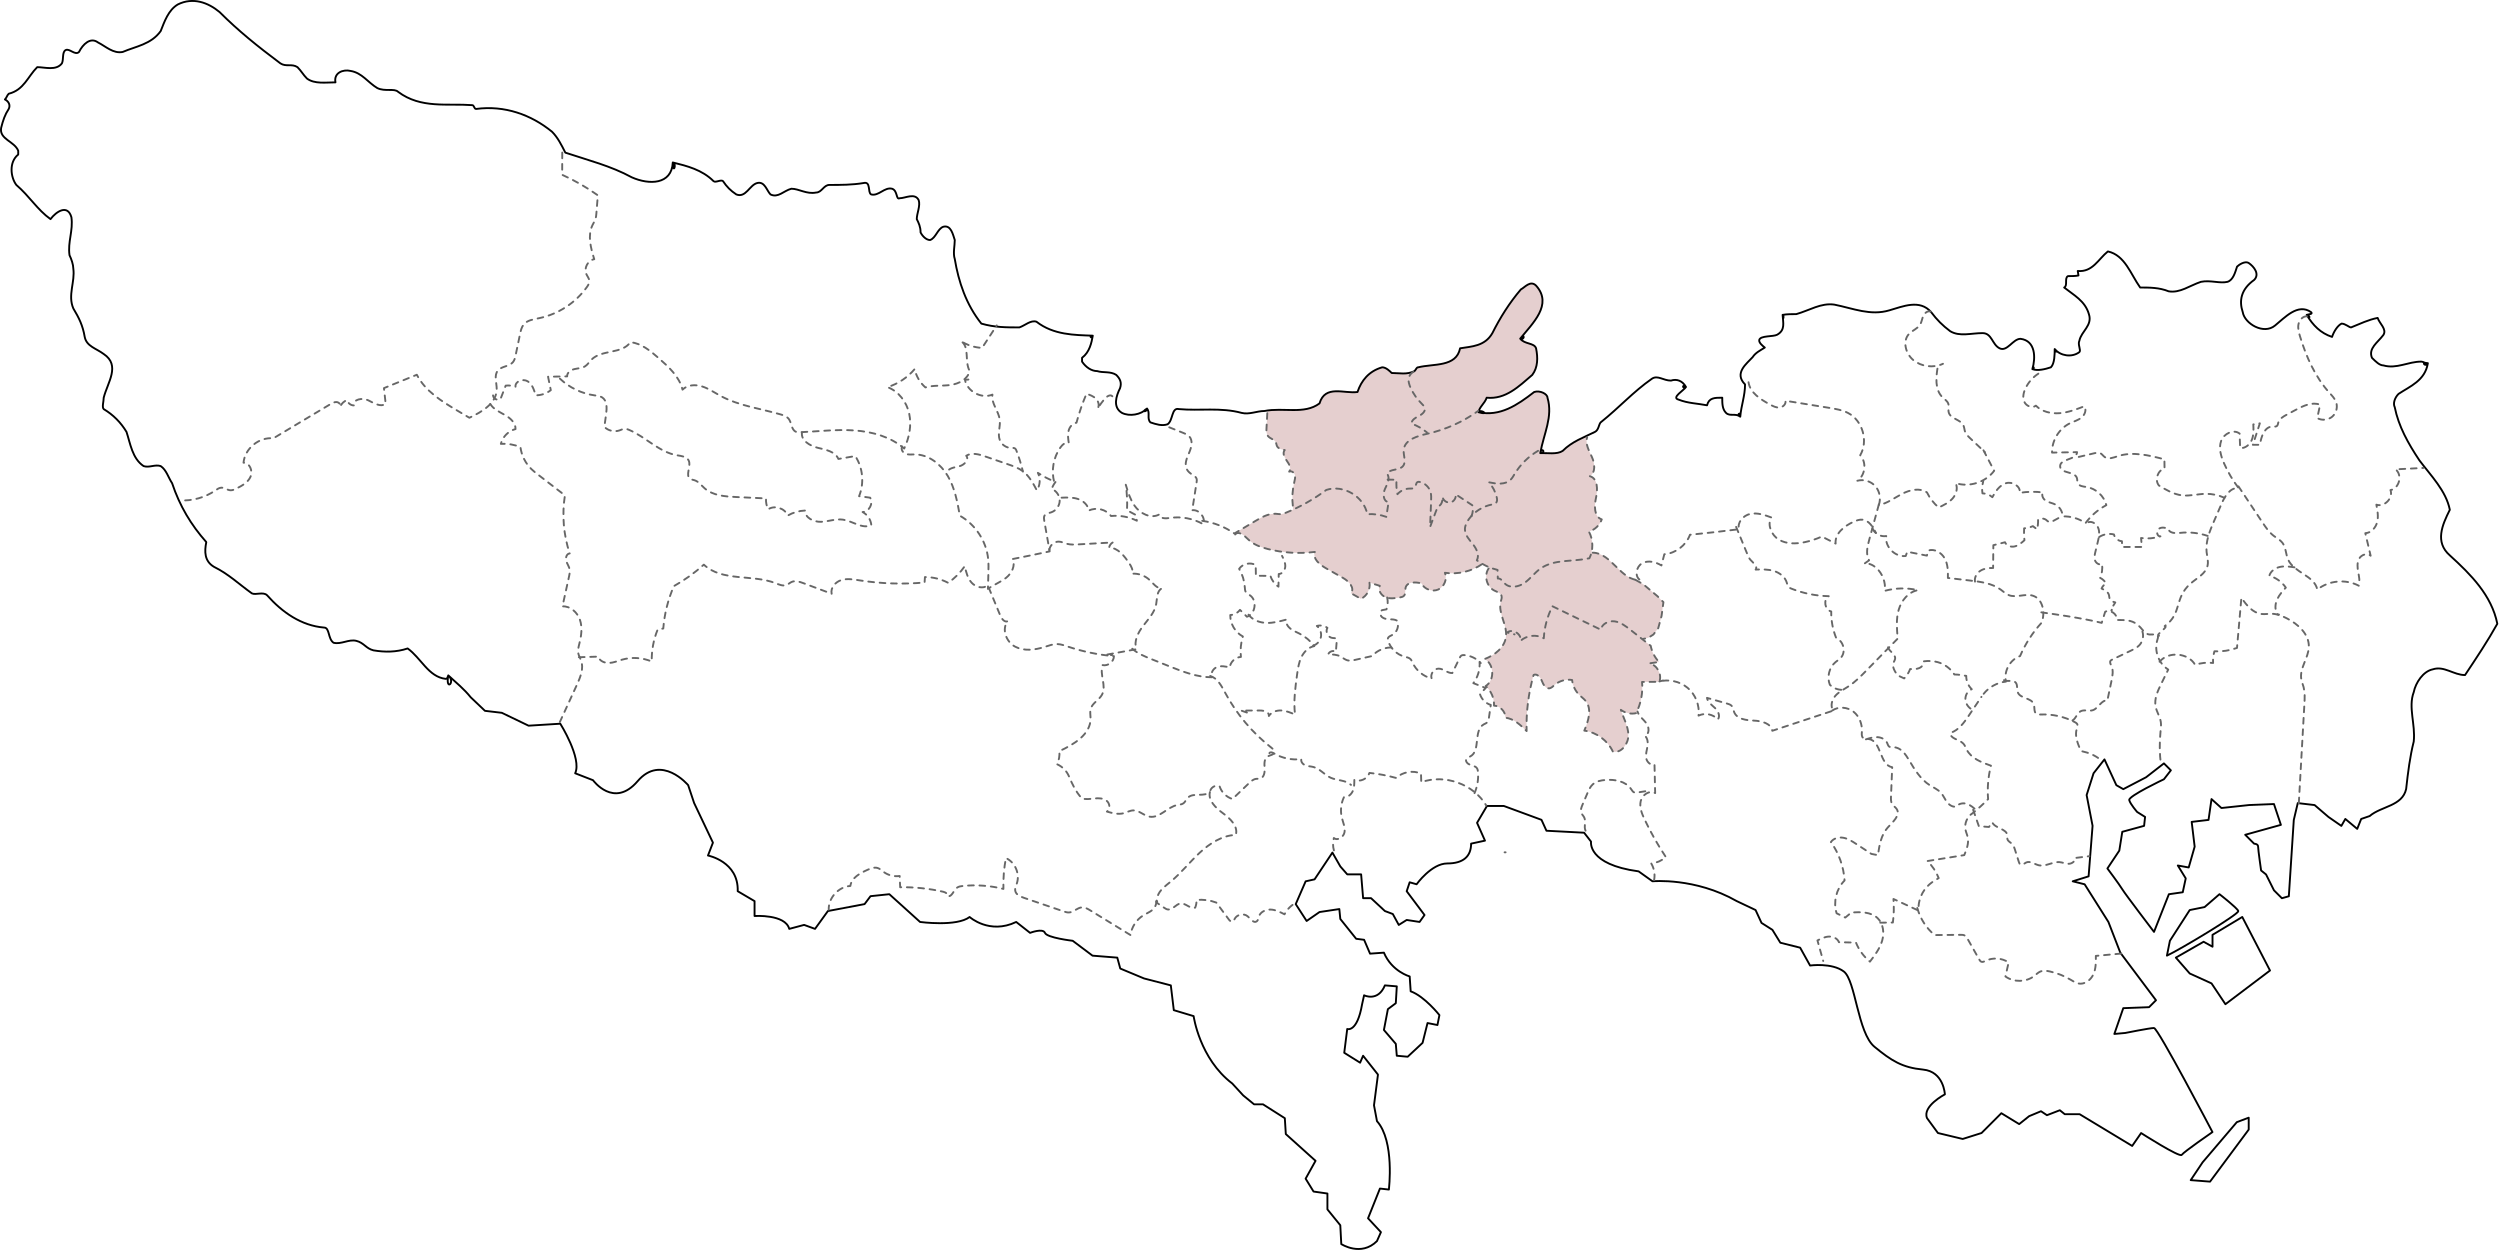 <svg width="1316" height="658" viewBox="0 0 1316 658" fill="none" xmlns="http://www.w3.org/2000/svg">
<g clip-path="url(#clip0_126_160)">
<path d="M800.24 178.27C806.59 170.36 817.59 160.36 808.59 150.36C805.59 147.36 802.59 151.36 800.59 152.36C794.59 159.36 789.59 167.36 785.59 175.36C781.59 182.36 774.59 182.36 768.59 183.36C766.59 193.36 754.59 191.36 746.59 193.36C745.59 193.36 745.59 194.36 744.59 195.36C740.59 197.36 736.59 196.36 732.59 196.36C731.59 195.36 729.59 193.36 727.59 193.36C720.59 195.36 716.59 200.36 714.59 206.36C707.59 207.36 697.59 202.36 694.59 212.36C687.01 218.04 676.74 214.76 667.18 216.09L667.1 217.52C667.1 217.58 667.1 217.65 667.09 217.71C666.96 220.26 666.82 222.8 666.69 225.35C666.61 226.8 666.58 228.39 667.47 229.53C668.61 230.99 670.98 231.3 671.68 233.01C671.89 233.52 671.92 234.1 672.12 234.62C672.73 236.16 674.64 236.63 676.28 236.89C674.93 238.49 676.16 240.9 677.4 242.58C678.64 244.27 679.91 246.63 678.62 248.27C679.79 247.67 681.25 248.72 681.61 249.98C681.97 251.24 681.59 252.58 681.29 253.86C680.29 258.02 680.05 262.36 680.58 266.61L680.63 268.27C679.4 268.84 678.15 269.39 676.9 269.9C676.12 270.22 675.33 270.53 674.5 270.62C673.53 270.72 672.55 270.51 671.57 270.45C667.74 270.22 664.18 272.25 660.89 274.21C659.87 274.82 658.85 275.42 657.83 276.03C655.14 277.63 652.45 279.23 649.76 280.83L650.19 281.36C651.87 279.2 654.99 281.87 656.91 283.82C659.68 286.62 663.55 288.02 667.36 289C675.42 291.05 683.86 291.58 692.11 290.53C690.86 294.1 694.68 297.26 697.97 299.12C701 300.84 704.03 302.56 707.06 304.28C710.05 305.98 713.42 309.74 711.03 312.2C712.81 313.2 714.59 314.21 716.37 315.21C719.52 313.8 721.47 310.12 720.88 306.72C722.69 307.27 724.5 307.82 726.31 308.37C725.23 310.64 727.02 313.44 729.35 314.38C731.69 315.32 734.32 314.92 736.8 314.51C737.62 314.38 738.5 314.21 739.06 313.6C740.08 312.5 739.5 310.71 739.91 309.26C740.79 306.19 745.15 306.3 748.25 307.09C749.77 310.22 753.96 311.74 757.13 310.3C760.3 308.86 761.93 304.72 760.59 301.51C767.43 302.52 774.63 300.82 780.3 296.86C781.48 297.54 782.71 298.14 783.98 298.65L783.59 299.25C781.02 302.98 782.53 308.83 786.57 310.86C788.02 311.59 789.91 312.09 790.38 313.64C790.68 314.64 790.24 315.69 789.99 316.7C788.54 322.39 792.83 328.08 792.8 333.9C792.8 334.28 792.78 334.66 792.74 335.04C792.12 340.74 786.89 344.9 781.52 346.91C786.58 349.61 786.88 358.09 782.03 361.15C784.94 363.69 786.6 367.59 786.43 371.45C789.66 371.58 792.49 374.57 792.45 377.8C796.9 378.34 800.42 381.67 803.59 384.83C803.3 374.88 804.54 364.88 807.26 355.3C809.03 354.4 810.82 356.49 811.57 358.32C812.31 360.16 813.4 362.46 815.38 362.35C816.58 362.28 817.49 361.29 818.41 360.5C820.88 358.37 824.31 357.41 827.53 357.95C827.86 360.95 829.27 363.83 831.43 365.93C832.5 366.97 833.74 367.82 834.67 368.98C838.11 373.26 836.1 379.54 833.96 384.6C840.39 385.46 846.26 389.78 849 395.66C853.51 396.65 857.27 391.46 857.16 386.84C857.05 382.23 854.59 378.05 853.2 373.65C855.44 375.38 858.47 376.04 861.23 375.4C863.79 370.37 864.89 364.6 864.35 358.98C867.38 358.95 870.42 358.92 873.45 358.9C874.96 355.01 872.32 350.08 868.25 349.18L873.31 348.47C871.06 346.14 869.52 343.13 868.92 339.95C867.42 338.77 865.92 337.59 864.43 336.41L864.87 336.34L867.61 335.75L870.35 333.99L872.89 330.66L874.65 324.2L875.63 316.96L872.5 313.83L865.07 307.57L860.77 305.11C852.5 303.49 847.43 290.98 838.44 290.9H837.73C838.66 287.21 838.22 283.17 836.41 279.82C839.5 278.9 842.1 276.44 843.17 273.39C839.04 272.03 839.21 266.19 840.16 261.95C841.11 257.71 841.11 251.81 836.92 250.65C840.06 248.69 839.52 243.95 838 240.57C836.48 237.2 834.33 233.56 835.5 230.06L835.86 229.11C831.14 231.29 826.56 233.37 822.6 237.33C819.6 239.33 814.6 238.33 810.82 238.5C810.86 238.29 810.9 238.09 810.94 237.88C811.02 237.44 811.1 237 811.2 236.56C812.31 231.39 814.07 226.5 814.97 221.59C815.71 217.57 815.87 213.53 814.61 209.32C814.61 207.32 810.61 205.32 807.61 206.32C799.43 212.68 791.25 218.19 781.37 217.39C780.38 217.31 779.38 217.19 778.35 216.97C778.38 216.64 778.46 216.33 778.56 216.02C779.32 213.81 781.73 211.95 782.61 209.32C792.61 210.32 799.61 203.32 806.61 197.32C809.61 193.32 809.61 188.32 808.61 183.32C807.61 180.32 802.61 181.32 800.26 178.23" fill="#E5CFCF"/>
<path d="M1278.02 191.18C1276.59 200.35 1268.59 203.35 1262.59 207.35C1260.59 209.35 1259.59 212.35 1260.59 214.35C1262.59 224.35 1267.59 233.35 1273.59 242.35C1279.59 250.35 1287.59 258.35 1289.59 268.35C1285.59 276.35 1281.59 285.35 1289.59 292.35C1300.59 302.35 1311.59 313.35 1314.59 328.35C1309.59 337.35 1303.59 346.35 1297.59 355.35C1291.59 355.35 1286.59 350.35 1280.59 352.35C1275.59 353.35 1271.59 359.35 1270.59 364.35C1267.59 372.35 1271.59 381.35 1270.59 390.35C1268.59 398.35 1267.59 406.35 1266.59 415.35C1264.59 424.35 1253.59 424.35 1247.5 429.48V429.53L1242.93 431.1L1240.84 436.32L1234.58 431.1L1232.49 434.75L1225.71 430.05L1218.41 423.79L1209.54 422.75L1207.45 431.62L1204.84 471.79L1201.19 472.83L1197.02 468.66L1192.85 460.31L1190.24 458.22C1190.24 458.22 1188.67 447.27 1188.67 445.7C1188.67 444.13 1186.58 444.13 1186.58 444.13L1181.88 439.43L1200.66 434.21L1197.01 423.25L1183.97 423.77L1169.36 425.34L1164.14 420.64L1162.57 431.6L1153.7 432.64L1155.27 445.68L1152.14 456.64L1146.4 455.6L1150.57 462.38L1149 469.68L1141.7 470.72L1133.87 490.55C1133.87 490.55 1118.74 470.73 1117.17 468.12C1115.6 465.51 1109.34 457.16 1109.34 457.16L1115.6 447.77L1117.17 437.86L1128.65 434.73L1129.17 430.03L1125 427.42C1125 427.42 1121.35 423.25 1120.83 421.16C1120.31 419.07 1139.09 410.2 1139.09 410.2L1142.74 405.5L1139.09 401.85L1129.7 409.15L1117.7 415.41L1114.05 413.32L1107.79 399.75L1102.05 407.05L1098.4 418.53L1101.53 434.7L1099.44 461.31L1091.09 463.92L1097.35 465.49L1109.87 485.32L1116.13 501.49L1134.91 526.53L1131.26 530.18L1117.69 530.7L1112.99 544.27L1118.73 543.75C1118.73 543.75 1131.78 541.14 1133.86 541.14C1135.94 541.14 1164.64 595.92 1164.64 595.92C1164.64 595.92 1149.51 606.35 1148.47 607.92C1147.43 609.48 1127.08 596.44 1127.08 596.44L1122.38 603.22L1094.73 586.52H1086.9L1084.29 584.43L1077.51 587.04L1074.38 584.95L1068.12 587.56L1062.9 591.73L1053.51 585.99L1043.08 596.42L1033.17 599.55L1020.13 596.42L1014.39 588.59C1011.78 582.33 1023.78 576.07 1023.78 576.07C1023.78 576.07 1023.26 564.07 1012.3 563.03C1001.34 561.99 995.6 558.33 986.73 551.03C977.86 543.73 976.82 516.08 970.56 511.38C964.3 506.68 952.82 508.25 952.82 508.25L947.6 498.86L937.17 496.25L933 489.47L927.26 485.82L924.13 479.04L914.22 474.34C892.3 461.82 869.87 463.91 869.87 463.91L862.57 458.69C835.44 455.04 837.53 443.04 837.53 443.04L833.88 438.34L814.05 437.3L811.44 431.56L791.61 424.26H782.74L777.52 433.13L781.69 442.52L774.39 444.09C774.39 450.87 770.21 454.52 761.87 454.52C753.53 454.52 745.7 465.48 745.7 465.48L742.05 464.44L740.48 469.14L749.87 481.66L747.26 485.31L740.48 484.27L736.31 486.88L733.18 481.14L729.01 479.57L721.71 472.79H717.54L716.5 460.27H709.2L705.55 456.1L701.38 448.8L691.99 462.89L687.29 463.93L682.07 475.93L687.81 484.8L694.59 480.1L705.02 478.53L705.54 483.75L713.89 494.18L718.06 494.7L721.19 502L728.49 501.48C732.67 511.39 742.06 514 742.06 514L742.58 521.83C749.88 524.44 757.71 534.35 757.71 534.35L756.67 539.57L751.45 538.53L748.84 548.96L741.01 556.26L735.27 555.74L734.75 549.48L728.49 542.18L730.58 531.22L734.75 528.09L735.27 519.22L729.01 518.7C725.35 527.57 718.05 523.92 718.05 523.92L717.01 528.62C714.4 543.75 709.18 541.66 709.18 541.66L707.61 554.18L715.96 559.4L717.53 555.75L725.36 565.66L723.27 581.83L724.84 590.18C734.23 600.61 731.1 626.18 731.1 626.18L726.4 625.66L720.14 641.31L726.92 648.61L724.83 653.31C716.48 661.66 706.05 654.88 706.05 654.88L705.53 644.97L698.75 636.62V628.27L691.45 627.23L687.28 620.45L692.5 611.06L676.85 596.97L676.33 588.62L664.85 581.32H660.15L654.41 576.62L648.67 570.36C631.45 557.31 628.32 534.88 628.32 534.88L617.89 531.75L616.32 518.71L602.23 515.06L589.71 509.84L588.14 504.1L575.1 503.06L564.67 495.23C564.67 495.23 551.1 493.67 550.06 491.06C549.01 488.45 542.23 491.06 542.23 491.06L534.93 485.32C520.84 492.1 510.41 482.71 510.41 482.71C503.62 487.93 484.32 485.32 484.32 485.32L468.15 470.71L458.24 471.75L455.11 475.92L435.81 479.57L429.03 488.96L423.29 486.87L415.46 488.96C413.37 481.14 397.2 482.18 397.2 482.18V474.35L388.33 469.13C388.85 453.48 372.68 450.35 372.68 450.35L375.29 443.57L365.38 422.7L362.25 413.31C362.25 413.31 348.16 396.61 335.64 411.22C323.12 425.83 312.16 410.7 312.16 410.7L302.77 407.05C306.42 399.22 294.94 380.96 294.94 380.96L278.24 382L264.15 375.22L255.28 374.18L247.79 367.06C244.35 362.75 240.04 359.25 235.98 355.52M1278.02 191.18C1273.87 190.29 1277 193.56 1278.02 191.18ZM1278.02 191.18C1276.59 191.35 1275.59 190.35 1274.59 190.35C1267.59 190.35 1261.59 194.35 1254.59 192.35C1252.59 192.35 1250.59 190.35 1248.59 188.35C1246.59 183.35 1251.59 180.35 1254.59 176.35C1256.59 173.35 1252.59 170.35 1251.59 167.35C1246.59 168.35 1242.59 170.35 1237.59 172.35C1236.59 172.35 1234.59 170.35 1232.59 170.35C1230.59 171.35 1228.59 174.35 1227.59 177.35C1221.59 175.35 1217.59 171.35 1214.24 165.74M1214.24 165.74C1215.55 165.61 1216.81 168.77 1214.24 165.74ZM1214.24 165.74C1215.59 165.35 1217.59 165.35 1216.59 164.35C1209.59 159.35 1202.59 167.35 1197.59 171.35C1191.59 176.35 1181.59 170.35 1180.59 164.35C1178.59 158.35 1179.59 152.35 1186.59 147.35C1189.59 144.35 1186.59 140.35 1183.59 138.35C1181.59 137.35 1178.59 139.35 1177.59 140.35C1176.59 143.35 1175.59 147.35 1172.59 148.35C1168.59 149.35 1163.59 147.35 1158.59 148.35C1152.59 150.35 1147.59 154.35 1141.59 153.35C1136.59 151.35 1131.59 151.35 1126.59 151.35C1121.59 144.35 1118.59 134.35 1109.59 132.35C1104.59 136.35 1101.59 143.35 1093.72 142.65C1093.85 143.43 1093.98 144.22 1094.11 145C1092.59 145.35 1090.59 145.35 1088.59 145.35C1086.59 146.35 1088.59 150.35 1086.59 151.35C1091.59 155.35 1097.59 158.35 1099.59 165.35C1101.59 171.35 1095.59 174.35 1094.59 179.35C1093.59 181.35 1095.59 184.35 1094.59 185.35C1090.59 188.35 1084.59 187.35 1081.59 183.74M1081.59 183.74C1081.29 185.37 1084.01 185.81 1081.59 183.74ZM1081.59 183.74C1081.59 186.35 1081.59 191.35 1079.59 193.35C1076.59 194.35 1072.59 195.35 1069.85 194.31M1069.85 194.31C1070.15 191.81 1071.34 194.31 1069.85 194.31ZM1069.85 194.31C1071.59 188.35 1071.59 179.35 1063.59 178.35C1059.59 178.35 1056.59 185.35 1052.59 183.35C1048.59 181.35 1048.59 175.35 1043.59 175.35C1037.59 175.35 1031.59 177.35 1026.59 174.35C1022.59 171.35 1019.59 168.35 1016.59 164.35C1010.59 157.35 1001.59 161.35 994.59 163.35C984.59 166.35 975.59 162.35 965.59 160.35C958.59 159.35 952.59 163.35 945.59 165.35C943.59 165.35 940.59 165.35 938.37 165.74M938.37 165.74C938.62 169.98 939.27 165.7 938.37 165.74ZM938.37 165.74C938.62 169.98 939.85 173.71 935.53 176.18C933.48 177.35 926.63 176.55 926.07 178.96C925.74 180.4 928.02 182.19 928.98 182.96C926.58 184.5 924.14 185.62 922.59 188C919.59 191.35 912.59 196.35 918.59 202.35C918.59 208.35 916.59 213.35 916.07 219.35M916.07 219.35C913.7 218.49 916.46 216.13 916.07 219.35ZM916.07 219.35C913.59 217.35 910.59 219.35 908.59 217.35C906.59 215.35 906.59 212.35 906.59 209.35C902.59 209.35 899.59 209.35 898.59 213.35C893.59 212.35 888.59 212.35 883.59 210.35C879.59 209.35 886.59 205.35 887.5 203.7M887.5 203.7C885.04 201.9 885.82 205.12 887.5 203.7ZM887.5 203.7C885.59 200.35 882.59 199.35 879.59 200.35C875.59 200.35 872.59 197.35 869.59 199.35C859.59 206.35 852.59 214.35 842.59 222.35C841.59 223.35 841.59 226.35 839.59 227.35C833.59 230.35 827.59 232.35 822.59 237.35C819.59 239.35 814.59 238.35 810.81 238.52M810.81 238.52C811.16 235.22 814.34 238.06 810.81 238.52ZM810.81 238.52C812.59 228.35 817.59 219.35 814.59 209.35C814.59 207.35 810.59 205.35 807.59 206.35C798.59 213.35 789.59 219.35 778.33 217M778.33 217C779.27 215.02 784.71 218.86 778.33 217ZM778.33 217C778.59 214.35 781.59 212.35 782.59 209.35C792.59 210.35 799.59 203.35 806.59 197.35C809.59 193.35 809.59 188.35 808.59 183.35C807.59 180.35 802.59 181.35 800.24 178.26M800.24 178.26C802.5 179.39 802.92 174.94 800.24 178.26ZM800.24 178.26C806.59 170.35 817.59 160.35 808.59 150.35C805.59 147.35 802.59 151.35 800.59 152.35C794.59 159.35 789.59 167.35 785.59 175.35C781.59 182.35 774.59 182.35 768.59 183.35C766.59 193.35 754.59 191.35 746.59 193.35C745.59 193.35 745.59 194.35 744.59 195.35C740.59 197.35 736.59 196.35 732.59 196.35C731.59 195.35 729.59 193.35 727.59 193.35C720.59 195.35 716.59 200.35 714.59 206.35C707.59 207.35 697.59 202.35 694.59 212.35C686.59 218.35 675.59 214.35 665.59 216.35C661.59 216.35 657.59 218.35 653.59 217.35C642.59 214.35 631.59 216.35 620.59 215.35C616.59 214.35 617.59 221.35 614.59 223.35C611.59 224.35 608.59 223.35 605.59 222.35C603.59 220.35 605.59 217.35 603.81 215.05M603.81 215.05C600.09 217.28 604.16 216.72 603.81 215.05ZM603.81 215.05C600.59 218.35 594.59 219.35 590.59 217.35C585.59 214.35 587.59 208.35 589.59 204.35C590.59 201.35 589.59 199.35 587.59 197.35C584.59 195.35 580.59 196.35 577.59 195.35C574.59 195.35 571.59 193.35 569.59 190.35V188.35C573.59 185.35 574.59 180.35 575.24 176.7M575.24 176.7C572.94 176.35 574.6 179 575.24 176.7ZM575.24 176.7C565.59 176.35 554.59 176.35 545.59 169.35C542.59 168.35 539.59 171.35 536.59 172.35C529.59 172.35 523.59 172.35 516.59 170.35C508.59 160.35 504.59 148.35 502.59 136.35C501.59 133.35 502.59 129.35 502.59 126.35C501.59 123.35 500.59 118.35 496.59 119.35C493.59 120.35 492.59 125.35 489.59 126.35C487.59 126.35 485.59 124.35 484.59 122.35C484.59 119.35 483.59 117.35 482.59 115.35C482.59 112.35 484.59 108.35 483.59 105.35C481.59 101.35 476.59 104.35 473.59 104.35C471.59 105.35 472.59 100.35 469.59 99.35C465.59 98.35 462.59 103.35 458.59 102.35C456.59 101.35 458.59 95.35 454.59 96.35C448.59 97.35 442.59 97.35 436.59 97.35C433.59 97.35 432.59 101.35 429.59 101.35C424.59 102.35 420.59 99.35 416.59 99.35C412.59 100.35 409.59 104.35 405.59 102.35C403.59 100.35 402.59 95.35 398.59 96.35C394.59 97.35 392.59 104.35 387.59 102.35C384.59 100.35 382.59 98.35 380.59 95.35C379.59 94.35 376.59 96.35 375.59 95.35C369.59 89.35 361.59 87.35 354.16 85.52M354.16 85.52C354.14 92.23 356.53 86.27 354.16 85.52ZM354.16 85.52C353.59 97.35 341.59 97.35 332.59 93.35C321.59 87.35 309.59 84.35 297.59 80.35C295.59 76.35 293.59 72.35 290.59 69.35C279.59 60.35 265.59 55.35 250.59 57.35C249.59 57.35 249.59 55.35 248.59 55.35C235.59 54.35 221.59 57.35 209.59 48.35C207.59 46.35 202.59 48.35 198.59 46.35C193.59 43.35 190.59 38.35 184.59 37.35C180.59 36.35 175.59 38.35 176.59 43.35C171.59 43.35 165.59 44.35 161.59 41.35C159.59 39.35 158.59 37.35 156.59 35.35C153.59 33.35 150.59 35.35 147.59 33.35C135.59 24.35 125.59 16.35 115.59 6.35C109.59 1.35 101.59 -1.65 93.59 2.35C88.59 5.35 86.59 11.35 84.59 16.35C79.59 23.35 71.59 24.35 64.59 27.35C59.59 28.35 55.59 24.35 51.59 22.35C47.59 19.35 43.59 23.35 41.59 27.35C39.59 29.35 36.59 25.35 34.59 26.35C32.59 27.35 33.59 31.35 32.59 33.35C29.59 37.35 23.59 35.35 19.59 35.35C14.59 40.35 12.59 47.35 4.59 49.35C3.59 50.35 3.59 51.35 2.59 52.35C4.59 53.35 5.59 55.35 4.59 57.35C2.59 60.35 1.59 63.35 0.59 67.35C-0.41 73.35 7.59 74.35 9.59 79.35V81.35C4.59 85.35 5.59 93.35 8.59 97.35C15.59 103.35 19.59 110.35 26.59 115.35C29.59 111.35 35.59 107.35 37.59 114.35C38.59 121.35 35.59 127.35 36.59 134.35C37.59 136.35 38.59 139.35 38.59 141.35C39.59 148.35 35.59 155.35 38.59 162.35C41.59 167.35 43.59 171.35 44.59 177.35C45.59 182.35 50.59 183.35 54.59 186.35C63.59 192.35 56.59 201.35 54.59 209.35C54.59 211.35 53.59 214.35 54.59 215.35C59.59 218.35 63.59 222.35 66.59 227.35C68.59 233.35 69.59 241.35 75.59 245.35C78.59 246.35 81.59 244.35 84.59 245.35C87.59 247.35 88.59 251.35 90.59 254.35C94.59 266.35 100.59 276.35 108.59 285.35C107.59 290.35 107.59 295.35 112.59 298.35C120.59 302.35 125.59 307.35 132.59 312.35C134.59 313.35 138.59 311.35 140.59 313.35C148.59 322.35 158.59 329.35 170.59 330.35C173.59 330.35 172.59 336.35 175.59 338.35C179.59 339.35 183.59 336.35 187.59 337.35C191.59 338.35 192.59 341.35 196.59 342.35C202.59 343.35 208.59 343.35 214.59 341.35C221.59 346.35 225.59 356.35 234.59 357.35C235.59 357.35 235.59 356.35 235.98 355.52M235.98 355.52C234.34 364.18 240.04 359.25 235.98 355.52Z" stroke="black" stroke-linecap="round" stroke-linejoin="round"/>
<path d="M1140.67 503.05C1147.45 499.92 1178.76 481.14 1178.24 479.57C1177.72 478 1168.33 470.7 1168.33 470.7L1160.5 477.48L1152.67 479.05L1142.24 495.22L1140.67 503.05Z" stroke="black" stroke-linecap="round" stroke-linejoin="round"/>
<path d="M1145.37 504.09L1159.98 495.74L1164.67 498.35V492.09L1180.33 482.7L1194.93 510.88L1171.46 528.61L1164.15 517.66L1152.67 512.44L1145.37 504.09Z" stroke="black" stroke-linecap="round" stroke-linejoin="round"/>
<path d="M1159.46 611.83L1177.46 590.7L1183.72 588.35V594.61L1163.37 622.01L1153.19 621.22L1159.46 611.83Z" stroke="black" stroke-linecap="round" stroke-linejoin="round"/>
<path d="M295.97 80.31C295.96 84.21 295.94 88.12 295.93 92.02C302.52 94.98 308.82 98.61 314.7 102.82C314.44 106 314.18 109.18 313.93 112.36C313.85 113.35 313.77 114.36 313.45 115.31C313.08 116.41 312.42 117.39 311.91 118.44C309.2 123.97 310.98 130.55 312.81 136.44C309.47 137.03 307.27 141.13 308.63 144.24C309.17 145.48 310.17 146.58 310.23 147.93C310.28 149.09 309.62 150.15 308.95 151.09C302.98 159.46 293.77 165.45 283.69 167.51C280.8 168.1 277.55 168.54 275.68 170.82C274.53 172.22 274.12 174.07 273.75 175.85C272.99 179.52 272.22 183.19 271.46 186.86C271.18 188.22 270.87 189.64 269.97 190.69C268.01 193 264.09 192.71 262.12 195.01C259.9 197.6 261.5 201.53 261.47 204.94C261.39 212.27 253.73 216.83 247.08 219.91C245.04 218.7 242.99 217.48 240.95 216.27C232.6 211.31 223.83 205.92 219.42 197.27C213.65 199.62 207.88 201.96 202.11 204.31C202.41 207.08 202.71 209.85 203.02 212.62C200.28 214.48 196.78 212.16 193.8 210.7C190.83 209.24 185.71 210.14 186.26 213.41C184.64 213.42 183.09 212.18 182.76 210.59C181.06 211.16 179.66 212.52 179.04 214.2C179.6 213.12 178.48 211.78 177.26 211.65C176.05 211.52 174.91 212.17 173.86 212.79L161.39 220.25C155.55 223.75 149.71 227.24 143.87 230.74C136.4 229.93 128.88 236.08 128.19 243.57C131.44 243.54 133.2 247.92 131.9 250.9C130.61 253.88 127.53 255.63 124.63 257.09C123.57 257.62 122.44 258.16 121.26 258.08C119.58 257.96 118.11 256.61 116.43 256.72C115.29 256.79 114.32 257.52 113.38 258.17C107.94 261.91 101.24 263.78 94.65 263.39" stroke="#666666" stroke-linecap="round" stroke-linejoin="round" stroke-dasharray="3 3 3 3 3 3"/>
<path d="M259.54 208.13C259.63 209.91 262.02 211.08 263.47 210.05C264.38 207.7 265.28 205.35 266.19 202.99C267.93 202.8 269.71 202.99 271.36 203.56C271.08 200.68 275.29 199.18 277.75 200.71C280.21 202.24 281.16 205.29 281.94 208.08C284.81 208.14 287.69 207.17 289.94 205.38C289.46 203.02 288.98 200.66 288.5 198.3C291.85 198.24 295.19 198.19 298.54 198.13C298.42 196.17 300.46 194.76 302.37 194.3C304.28 193.84 306.38 193.86 308.03 192.79C309.37 191.93 310.19 190.48 311.31 189.35C316.7 183.88 327.56 186.48 331.84 180.11C337.62 180.72 342.39 184.72 346.76 188.55C352.05 193.19 357.62 198.27 359.28 205.11C361.86 202.54 366.05 202.32 369.52 203.4C373 204.48 376.02 206.63 379.22 208.37C388.98 213.67 400.32 215.06 410.98 218.17C412.5 218.61 414.1 219.15 415.1 220.38C416.81 222.49 416.47 226.24 418.98 227.28C419.7 227.58 420.5 227.55 421.28 227.52C430.75 227.1 440.23 225.93 449.69 226.58C459.15 227.23 468.82 229.88 475.96 236.12C478.64 230.43 479.94 223.93 478.61 217.79C477.29 211.64 473.08 205.97 467.18 203.8C472.72 202.07 477.75 198.72 481.48 194.28C482.26 198 484.28 201.44 487.14 203.94C491.4 202.67 495.97 203.26 500.37 202.65C504.77 202.05 509.53 199.6 510.41 195.25C507.61 190.29 510.63 182.29 505.68 179.46C509.02 181.67 512.97 182.95 516.97 183.13C519.54 179.19 522.12 175.24 524.69 171.3" stroke="#666666" stroke-linecap="round" stroke-linejoin="round" stroke-dasharray="3 3 3 3 3 3"/>
<path d="M258.09 212.64C259.73 215.46 262.96 216.83 265.78 218.45C268.61 220.06 271.48 222.6 271.37 225.86C267.66 226.82 264.58 229.93 263.65 233.65C267.16 233.42 270.72 234.02 273.96 235.38C274.53 239.76 276.62 243.93 279.8 247C280.86 248.03 282.04 248.94 283.21 249.84C287.93 253.48 292.65 257.12 297.37 260.76C295.76 270.95 296.63 281.53 299.88 291.33C298.23 291.49 297.61 293.68 298.07 295.27C298.53 296.86 299.63 298.23 299.89 299.87C300.08 301.02 299.82 302.2 299.57 303.34C298.41 308.63 297.24 313.91 296.08 319.2C300.25 318.96 303.97 322.37 305.3 326.33C306.63 330.29 306.03 334.63 305.01 338.68C304.56 340.45 304.04 342.29 304.44 344.07C304.72 345.29 305.41 346.37 305.85 347.55C307.44 351.79 305.52 356.45 303.64 360.57C300.66 367.07 297.69 373.57 294.71 380.06" stroke="#666666" stroke-linecap="round" stroke-linejoin="round" stroke-dasharray="3 3 3 3 3 3"/>
<path d="M304.72 345.96C308.11 345.86 311.51 345.76 314.9 345.65C315.57 347.93 318.23 349.08 320.6 348.99C322.97 348.9 325.2 347.89 327.48 347.24C332.59 345.79 338.19 346.14 343.08 348.23C342.95 342.51 344 336.77 346.16 331.47C347.16 331.26 348.15 331.05 349.15 330.84C349.75 323.17 351.64 315.59 354.73 308.54C360.38 305.36 365.68 301.56 370.5 297.23C380.09 306.3 395.94 302.18 408.23 306.98C410.1 307.71 412.14 308.66 414.01 307.94C414.99 307.56 415.76 306.77 416.72 306.34C418.64 305.48 420.86 306.21 422.83 306.95C427.81 308.81 432.8 310.68 437.78 312.54C437.08 309.38 439.8 306.3 442.89 305.35C445.98 304.41 449.31 305.01 452.5 305.51C463.8 307.27 475.31 307.65 486.7 306.63C486.76 305.68 486.82 304.73 486.89 303.77C491.13 303.76 495.37 304.81 499.11 306.8C502.52 304.44 505.5 301.45 507.86 298.03C508.56 301.13 509.34 304.37 511.46 306.73C513.58 309.09 517.52 310.15 519.97 308.12C522.15 313.39 524.33 318.66 526.51 323.93C527.23 325.66 528.73 327.75 530.46 327.03C527.09 331.15 529.68 337.93 534.39 340.42C539.1 342.91 544.86 342.14 549.93 340.53C552.15 339.83 554.4 338.96 556.73 339.05C558.51 339.12 560.21 339.73 561.89 340.3C569.81 342.96 578.05 344.68 586.38 345.41C586.35 348.31 583.25 350.76 580.42 350.11C578.69 355.09 582.59 361.02 580.1 365.68C578.57 368.53 574.97 370.07 574.11 373.19C573.67 374.78 574.06 376.47 574.08 378.13C574.19 386.57 565.3 391.89 557.62 395.41C557.91 397.75 557.48 400.18 556.39 402.27C559.18 403.49 561.48 405.8 562.67 408.6C564.55 413.03 566.26 416.68 569.46 420.27C571.59 420.95 573.89 420.53 576.12 420.31C578.35 420.09 580.8 420.14 582.54 421.53C584.29 422.93 584.63 426.12 582.68 427.22C585.54 428.03 588.57 428.84 591.45 428.09C593.2 427.63 594.83 426.61 596.64 426.59C599.67 426.56 602.05 429.32 605.03 429.88C610.4 430.9 614.49 424.73 619.87 423.72C620.86 423.54 621.92 423.52 622.77 422.98C623.91 422.27 624.37 420.83 625.32 419.88C628.27 416.96 634.24 419.83 636.96 416.7C635.67 421.25 639.96 425.29 643.77 428.09C647.58 430.89 651.86 434.95 650.54 439.49C643.32 439.76 636.81 443.96 631.52 448.88C626.23 453.8 621.75 459.58 616.17 464.16C613.46 466.39 610.33 468.56 609.31 471.92C608.77 473.7 608.88 475.69 607.99 477.33C606.76 479.61 604.03 480.51 601.83 481.86C598.2 484.09 595.66 488.01 595.11 492.23C588.03 487.89 580.96 483.55 573.88 479.21C572.55 478.39 571.11 477.55 569.55 477.64C567.07 477.78 565.16 480.22 562.67 480.33C561.73 480.37 560.81 480.06 559.91 479.76C552.95 477.38 545.99 475.01 539.03 472.63C537.09 471.97 534.85 470.99 534.44 468.97C534.16 467.59 534.87 466.23 535.31 464.89C536.95 459.88 534.3 453.86 529.5 451.68C528.49 457.03 528.05 462.49 528.19 467.93C521.24 466.18 513.98 465.65 506.85 466.37C505.77 466.48 504.63 466.64 503.76 467.3C501.88 468.71 501.11 472.29 498.82 471.76C499.29 470.6 497.73 469.7 496.51 469.42C489.09 467.72 481.46 466.92 473.85 467.05C473.76 465.07 473.67 463.09 473.58 461.11C470.66 461.54 467.59 460.78 465.21 459.03C464.17 458.27 463.22 457.3 461.99 456.92C460.2 456.36 458.29 457.14 456.58 457.91C452.66 459.67 448.21 462.11 447.63 466.37C441.4 466.74 436.03 472.64 436.24 478.87" stroke="#666666" stroke-linecap="round" stroke-linejoin="round" stroke-dasharray="3 3 3 3 3 3"/>
<path d="M294.74 199.33C299.74 204.08 306.25 207.21 313.08 208.14C314.39 208.32 315.75 208.44 316.88 209.13C319.62 210.81 319.51 214.77 319.07 217.96C318.76 220.21 318.44 222.45 318.13 224.7C320.14 226.76 323.38 227.52 326.1 226.57C327.03 226.25 327.93 225.73 328.92 225.71C329.67 225.69 330.39 225.96 331.09 226.26C339.95 230.01 346.96 238.06 356.45 239.67C358.71 240.05 361.45 240.31 362.49 242.36C364.05 245.42 360.5 250.26 363.4 252.09C364.04 252.49 364.83 252.56 365.55 252.79C367.77 253.48 369.21 255.55 370.95 257.08C375.31 260.9 381.59 261.36 387.38 261.63C392.67 261.87 397.95 262.12 403.24 262.37C403.1 264.33 403.49 266.33 404.36 268.1C407.8 265.79 413.2 267.52 414.66 271.39C417.41 269.79 420.56 268.88 423.74 268.75C423.74 272.62 428.39 274.84 432.26 274.68C436.13 274.52 439.95 272.99 443.78 273.55C448.92 274.3 454.01 278.7 458.67 276.41C458.4 273.55 456.62 270.88 454.08 269.54C457.53 269.43 459.91 264.88 458.04 261.98C456.1 261.72 454.16 261.45 452.22 261.19C455.02 254.39 454.25 246.22 450.21 240.07C447.25 240.58 444.29 241.09 441.33 241.6C439.65 237.66 434.64 236.72 430.47 235.72C426.3 234.72 421.45 231.79 422.17 227.57" stroke="#666666" stroke-linecap="round" stroke-linejoin="round" stroke-dasharray="3 3 3 3 3 3"/>
<path d="M474.94 235.05C474.06 236.39 475.2 238.28 476.69 238.87C478.18 239.46 479.85 239.22 481.46 239.21C488.76 239.17 495.29 244.32 498.96 250.63C502.63 256.94 503.98 264.29 505.26 271.47C513.45 276.08 519.18 284.8 520.16 294.15C520.43 296.75 520.35 299.37 520.28 301.98C520.2 304.66 520.12 307.33 520.05 310.01C523.06 307.76 526.72 306.49 529.65 304.13C532.58 301.78 534.69 297.64 533.02 294.28C539.54 293 546.05 291.66 552.54 290.25C551.59 284.85 550.64 279.46 549.69 274.06C549.53 273.17 549.39 272.2 549.84 271.42C550.51 270.27 552.06 270.12 553.32 269.71C555.87 268.87 557.75 266.33 557.82 263.65C557.89 260.97 556.13 258.34 553.63 257.38C554.08 256.04 554.76 254.79 555.65 253.69C552.38 252.45 549.25 250.84 546.34 248.9C547.79 251.79 547.57 255.45 545.8 258.15C543.85 254.41 541.79 250.54 538.41 248.03C536.1 246.31 533.33 245.35 530.62 244.41C526.62 243.03 522.61 241.65 518.61 240.27C515.35 239.14 511.54 238.07 508.62 239.91C510.37 241.9 507.59 244.8 505.02 245.43C502.45 246.06 499.18 246.38 498.24 248.86" stroke="#666666" stroke-linecap="round" stroke-linejoin="round" stroke-dasharray="3 3 3 3 3 3"/>
<path d="M509.76 199.79C509.16 199.84 508.55 199.88 507.95 199.93C509.14 206.08 516.63 210.12 522.42 207.72C521.65 212.31 525.71 216.33 526.27 220.95C526.71 224.53 525.02 228.3 526.3 231.67C527.23 234.1 529.76 235.83 532.36 235.8C533.06 235.8 533.85 235.7 534.4 236.14C534.72 236.4 534.89 236.81 535.04 237.2C536.43 240.8 537.58 244.5 538.47 248.25" stroke="#666666" stroke-linecap="round" stroke-linejoin="round" stroke-dasharray="3 3 3 3 3 3"/>
<path d="M585.53 208.61C584.6 207.5 582.83 208.52 581.87 209.59C580.34 211.29 578.98 213.12 577.79 215.08C578.87 213.52 578.26 211.25 576.92 209.9C575.59 208.55 573.72 207.89 571.93 207.27C569.81 212.22 568.05 217.32 566.66 222.52C564.57 222.81 563.01 224.75 562.49 226.8C561.97 228.85 562.28 231 562.59 233.09C560.84 232.62 559.19 234.12 558.15 235.61C554.49 240.84 553.29 247.71 554.96 253.88" stroke="#666666" stroke-linecap="round" stroke-linejoin="round" stroke-dasharray="3 3 3 3 3 3"/>
<path d="M558.83 261.98C561.75 261.86 564.74 261.74 567.5 262.69C570.26 263.63 572.78 265.88 573.15 268.78C577.05 266.82 582.28 268.09 584.84 271.63C589.49 271.18 594.26 272.05 598.45 274.11C598.21 273.07 597.98 272.04 597.74 271C596.25 270.2 594.76 269.4 593.26 268.6C593.47 264.11 593.26 259.61 592.61 255.16C593.75 258.99 594.92 262.88 597.19 266.16C600.06 270.3 605.74 273.26 610.16 270.84C610.43 273 613.51 273.02 615.66 272.68C621.74 271.71 628.13 272.9 633.46 275.98C634.74 272.44 631.33 268.14 627.59 268.57C628.35 263.69 629.12 258.81 629.88 253.92C629.99 253.25 630.09 252.54 629.85 251.9C629.51 250.96 628.55 250.43 627.7 249.9C626.5 249.15 625.34 248.23 624.71 246.97C623.35 244.24 624.78 241.03 626 238.23C627.21 235.43 628.08 231.81 625.95 229.63C625.14 228.8 624.04 228.35 622.96 227.92C619.88 226.69 616.8 225.45 613.71 224.22" stroke="#666666" stroke-linecap="round" stroke-linejoin="round" stroke-dasharray="3 3 3 3 3 3"/>
<path d="M667.1 217.52C666.96 220.13 666.83 222.74 666.69 225.36C666.61 226.81 666.58 228.4 667.47 229.54C668.61 231 670.98 231.31 671.68 233.02C671.89 233.53 671.92 234.11 672.12 234.63C672.73 236.17 674.64 236.64 676.28 236.9C674.93 238.5 676.16 240.91 677.4 242.59C678.64 244.28 679.91 246.64 678.62 248.28C679.79 247.68 681.25 248.73 681.61 249.99C681.97 251.25 681.59 252.59 681.29 253.87C680.29 258.03 680.05 262.37 680.58 266.62" stroke="#666666" stroke-linecap="round" stroke-linejoin="round" stroke-dasharray="3 3 3 3 3 3"/>
<path d="M632.85 274.17C638.91 275.01 644.76 277.31 649.77 280.83C652.46 279.23 655.15 277.63 657.84 276.03C658.86 275.42 659.88 274.82 660.9 274.21C664.2 272.25 667.75 270.22 671.58 270.45C672.56 270.51 673.53 270.72 674.51 270.62C675.34 270.53 676.14 270.22 676.91 269.9C684.47 266.81 691.64 262.76 698.19 257.89C707.18 254.94 718.02 261.38 719.73 270.68C723.12 270.42 726.57 270.91 729.76 272.08C730.16 269.46 730.55 266.84 730.95 264.23C728.1 264.14 727.85 259.89 729.08 257.32C730.3 254.75 731.99 251.49 730.08 249.38C731.7 246.6 736.5 247.82 738.54 245.34C740.4 243.09 738.64 239.73 738.91 236.82C739.41 231.4 746.16 229.5 751.47 228.3C761.05 226.15 770.18 222.04 778.14 216.3" stroke="#666666" stroke-linecap="round" stroke-linejoin="round" stroke-dasharray="3 3 3 3 3 3"/>
<path d="M744.03 195.71C742.9 196.32 742.04 197.39 741.68 198.62C741.13 200.52 741.79 202.56 742.63 204.35C744.05 207.38 746 210.15 748.38 212.5C749.07 213.18 749.82 213.88 750.02 214.83C750.41 216.71 748.48 218.19 746.76 219.05C745.05 219.91 743.01 221.09 743.03 223.01C745.99 224.05 748.76 225.63 751.16 227.65" stroke="#666666" stroke-linecap="round" stroke-linejoin="round" stroke-dasharray="3 3 3 3 3 3"/>
<path d="M730.46 252.46C732.02 252.49 733.58 252.52 735.15 252.54C734.93 255.08 735.09 257.66 735.62 260.15C737.2 258.33 739.58 257.22 741.99 257.19C742.99 257.18 744.15 257.27 744.8 256.51C745.5 255.69 745.27 254.15 746.26 253.72C746.6 253.57 746.99 253.62 747.36 253.7C750.05 254.27 752.34 256.44 753.06 259.1C753.46 260.58 753.4 262.14 753.34 263.67C753.16 268.25 752.98 272.82 752.8 277.4C753.83 274.65 754.85 271.9 755.88 269.15C756.15 268.43 756.43 267.69 756.91 267.09C757.38 266.51 758.02 266.07 758.47 265.47C759.3 264.35 759.34 262.85 759.34 261.46C759.56 263.37 761.59 264.86 763.47 264.5C765.35 264.14 766.69 262.01 766.2 260.16C769.14 262.1 772.09 264.03 775.03 265.97C775.52 267.86 775.36 269.91 774.59 271.7" stroke="#666666" stroke-linecap="round" stroke-linejoin="round" stroke-dasharray="3 3 3 3 3 3"/>
<path d="M809.64 237.31C804.59 240.28 800.3 244.52 797.27 249.54C796.65 250.57 796.07 251.64 795.22 252.49C792.37 255.33 787.69 254.71 783.76 253.89C785.78 256.13 787.21 258.88 787.89 261.82C788.1 262.75 788.21 263.82 787.63 264.56C787.07 265.27 786.09 265.43 785.2 265.61C780.43 266.57 776.05 269.38 773.19 273.31C772.03 274.9 771.09 276.77 771.14 278.74C771.22 281.78 773.54 284.2 775.42 286.59C777.3 288.98 778.89 292.29 777.4 294.94C780.63 297.35 784.37 299.09 788.3 300C788.35 301.52 788.4 303.04 788.45 304.55C790.04 304.31 791.06 306.11 792.21 307.24C794.89 309.86 799.49 308.98 802.54 306.81C805.6 304.64 807.83 301.47 810.89 299.31C818.14 294.19 828 295.81 836.66 293.87C838.81 289.51 838.71 284.11 836.4 279.84C839.49 278.92 842.09 276.46 843.16 273.41C839.03 272.05 839.2 266.21 840.15 261.97C841.1 257.73 841.1 251.83 836.91 250.67C840.05 248.71 839.51 243.97 837.99 240.59C836.47 237.22 834.32 233.58 835.49 230.08" stroke="#666666" stroke-linecap="round" stroke-linejoin="round" stroke-dasharray="3 3 3 3 3 3"/>
<path d="M650.2 281.36C651.88 279.2 655 281.87 656.92 283.82C659.69 286.62 663.56 288.02 667.37 289C675.43 291.05 683.87 291.58 692.12 290.53C690.87 294.1 694.69 297.26 697.98 299.12C701.01 300.84 704.04 302.56 707.07 304.28C710.06 305.98 713.43 309.74 711.04 312.2C712.82 313.2 714.6 314.21 716.38 315.21C719.53 313.8 721.48 310.12 720.89 306.72C722.7 307.27 724.51 307.82 726.32 308.37C725.24 310.64 727.03 313.44 729.36 314.38C731.7 315.32 734.33 314.92 736.81 314.51C737.63 314.38 738.51 314.21 739.07 313.6C740.09 312.5 739.51 310.71 739.92 309.26C740.8 306.19 745.16 306.3 748.26 307.09C749.78 310.22 753.97 311.74 757.14 310.3C760.31 308.86 761.94 304.72 760.6 301.51C767.46 302.52 774.69 300.81 780.36 296.82" stroke="#666666" stroke-linecap="round" stroke-linejoin="round" stroke-dasharray="3 3 3 3 3 3"/>
<path d="M552.38 289.58C552.56 287.13 554.88 285.04 557.34 285.11C558.86 285.15 560.27 285.9 561.74 286.29C563.62 286.78 565.59 286.68 567.52 286.57C573.59 286.23 579.67 285.89 585.74 285.55C584.76 286.1 584.04 287.11 583.85 288.23C588.5 288.33 591.81 292.6 594.4 296.47C595.51 298.13 596.67 300.17 595.87 302C599.22 301.74 602.66 302.96 605.1 305.26C607.08 307.13 608.91 309.88 611.63 309.71C608.86 311.05 609.17 314.97 608.62 317.99C607.83 322.4 604.53 325.84 601.8 329.4C599.07 332.95 596.72 337.53 598.18 341.76C592.9 342.72 587.62 343.68 582.34 344.64C583.36 344.71 584.38 344.78 585.39 344.85" stroke="#666666" stroke-linecap="round" stroke-linejoin="round" stroke-dasharray="3 3 3 3 3 3"/>
<path d="M596.02 341.49C598.92 344.07 602.6 345.56 606.2 347C609.21 348.21 612.22 349.41 615.23 350.62C622.61 353.57 630.22 356.58 638.17 356.52C636.98 354.59 638.54 351.93 640.65 351.13C642.76 350.33 645.13 350.83 647.33 351.34C647.67 348.43 650.29 345.97 653.22 345.81C652.8 342.2 653.16 338.5 654.24 335.04C650.2 332.88 647.54 328.35 647.62 323.76C649.61 323.66 651.54 322.63 652.72 321.03C653.94 322.24 655.17 323.45 656.39 324.66C660.89 323.22 661.91 316.02 657.99 313.38C657.26 312.89 656.39 312.52 655.88 311.8C655.34 311.03 655.32 310.02 655.26 309.09C655.04 305.7 654.01 302.36 652.28 299.43C654.14 296.73 658.16 295.81 661 297.44C661.03 299.32 661.07 301.19 661.1 303.07C663.66 303.1 666.21 303.12 668.77 303.15C669.46 305.45 670.97 307.5 672.98 308.83C673.03 306.61 673.08 304.38 673.13 302.16C675.08 302.12 676.5 300.08 676.57 298.13C676.64 296.18 675.74 294.35 674.87 292.61" stroke="#666666" stroke-linecap="round" stroke-linejoin="round" stroke-dasharray="3 3 3 3 3 3"/>
<path d="M657.23 323.57C659.35 326.42 663.04 327.77 666.6 327.9C670.16 328.03 673.65 327.09 677.09 326.16C676.73 327.95 677.81 329.77 679.24 330.91C680.67 332.05 682.42 332.7 684.04 333.53C687.1 335.09 689.79 337.36 691.85 340.1C688.79 340.69 686.37 343.15 685.02 345.96C683.67 348.77 683.23 351.91 682.8 354.99C681.83 362 680.86 369.11 681.7 376.14C679.39 375.14 677.02 374.13 674.51 374C672 373.86 669.28 374.78 667.93 376.9C668.24 374.83 665.37 374 663.28 374.01C659.97 374.02 656.65 374.03 653.34 374.04C654.35 374.39 655.35 374.74 656.36 375.09" stroke="#666666" stroke-linecap="round" stroke-linejoin="round" stroke-dasharray="3 3 3 3 3 3"/>
<path d="M637.05 355.82C640.93 357.02 643.01 361.09 644.92 364.66C650.92 375.87 659.28 385.8 669.3 393.63C670.09 394.24 670.97 395.07 670.77 396.04C670.49 397.42 668.54 397.46 667.33 398.17C665.42 399.3 665.51 402.02 665.69 404.23C665.87 406.44 665.45 409.29 663.31 409.84C662.63 410.01 661.91 409.9 661.22 409.99C659.7 410.18 658.48 411.3 657.37 412.36C654.5 415.11 651.64 417.86 648.77 420.6C645.61 419.62 642.99 417.03 641.98 413.88C639.79 412.81 636.79 414.82 636.95 417.25L638.62 417.39" stroke="#666666" stroke-linecap="round" stroke-linejoin="round" stroke-dasharray="3 3 3 3 3 3"/>
<path d="M668.22 396.45C668.64 395.68 669.8 396.09 670.55 396.54C674.86 399.14 680.06 400.23 685.04 399.58C684.63 400.96 685.83 402.36 687.17 402.88C688.51 403.41 690 403.38 691.39 403.75C694.87 404.68 697.22 407.94 700.51 409.42C703.97 410.98 708.39 410.54 711.15 413.16" stroke="#666666" stroke-linecap="round" stroke-linejoin="round" stroke-dasharray="3 3 3 3 3 3"/>
<path d="M609.07 474.69C609.36 474.52 608.71 474.18 608.61 474.51C608.5 474.83 608.82 475.13 609.11 475.32C610.3 476.13 611.49 476.95 612.69 477.76C613.34 478.21 614.03 478.67 614.81 478.77C617.31 479.1 618.98 475.85 621.48 475.6C624.2 475.33 626.57 478.68 629.15 477.78C629.66 476.51 629.9 475.14 629.85 473.77C633.36 473.39 636.96 473.86 640.26 475.12C642.46 478.09 644.66 481.05 646.86 484.02C647.37 484.71 648.19 485.49 648.97 485.12C649.46 484.88 649.64 484.3 649.87 483.81C651.01 481.35 654.68 480.56 656.74 482.32C658.28 483.64 659.95 486.2 661.57 484.98C662.31 484.43 662.37 483.37 662.65 482.5C663.43 480.03 666.28 478.69 668.87 478.79C671.46 478.89 673.86 480.1 676.17 481.29C677.53 478.64 679.74 476.44 682.41 475.11" stroke="#666666" stroke-linecap="round" stroke-linejoin="round" stroke-dasharray="3 3 3 3 3 3"/>
<path d="M702.17 447.65C701.57 445.53 701.56 443.24 702.15 441.11C704.12 442.83 707.37 440.58 707.77 437.99C708.17 435.41 706.94 432.89 706.33 430.34C705.48 426.78 705.89 422.92 707.46 419.62C709.46 419.8 711.29 418.26 712.1 416.42C712.91 414.58 712.92 412.51 712.92 410.5C715.93 411.82 719.9 410 720.87 406.86C725.61 407.35 730.31 408.24 734.91 409.51C738.34 406.31 743.7 405.37 748.01 407.21C748.06 408.73 748.11 410.24 748.15 411.76C760.52 407.3 775.68 412.74 782.39 424.05" stroke="#666666" stroke-linecap="round" stroke-linejoin="round" stroke-dasharray="3 3 3 3 3 3"/>
<path d="M792.02 448.66H792.54" stroke="#666666" stroke-linecap="round" stroke-linejoin="round" stroke-dasharray="3 3 3 3 3 3"/>
<path d="M691.25 339.89C693.31 339.24 694.95 337.4 695.34 335.28C695.74 333.16 694.88 330.85 693.19 329.5C695.07 328.98 697.17 329.36 698.75 330.5C697.52 332.54 699.08 335.62 701.45 335.83C702.21 335.9 703.17 335.81 703.53 336.48C703.69 336.78 703.67 337.14 703.65 337.48C703.5 339.34 703.36 341.21 703.21 343.07C701.82 342.2 699.72 342.92 699.15 344.46C701.35 344.48 703.63 344.53 705.58 345.54C706.83 346.19 707.89 347.21 709.24 347.59C710.56 347.96 711.97 347.66 713.32 347.36C716.3 346.69 719.29 346.01 722.27 345.34C725.05 342.17 729.41 340.46 733.6 340.9" stroke="#666666" stroke-linecap="round" stroke-linejoin="round" stroke-dasharray="3 3 3 3 3 3"/>
<path d="M730.21 314.51C730.68 316.57 730.56 318.76 729.85 320.76C729.08 320.9 728.3 321.04 727.53 321.18C726.28 321.81 726.37 323.8 727.39 324.76C728.41 325.72 729.92 325.91 731.31 325.97C732.71 326.03 734.18 326.01 735.4 326.7C736.66 329.34 735.48 332.88 732.88 334.24C731.98 334.71 730.81 335.1 730.58 336.09C730.49 336.5 730.59 336.93 730.72 337.34C731.96 341.36 735.37 344.63 739.44 345.7C740.51 345.98 741.69 346.16 742.47 346.94C742.98 347.45 743.24 348.14 743.54 348.79C745.42 352.9 749.23 356.07 753.61 357.17C752.78 354.81 754.83 351.95 757.33 351.97C759.87 351.99 761.96 354.42 764.5 354.3C765.79 351.64 767.08 348.98 768.37 346.32C768.59 345.86 768.83 345.39 769.26 345.11C769.72 344.81 770.3 344.81 770.84 344.85C774.11 345.09 777.26 346.62 779.46 349.05" stroke="#666666" stroke-linecap="round" stroke-linejoin="round" stroke-dasharray="3 3 3 3 3 3"/>
<path d="M776.2 417.5C777.7 414.02 778.33 410.17 778.02 406.39C777.96 405.7 777.86 404.98 777.47 404.4C776.7 403.25 775.13 403.05 773.83 402.58C772.53 402.11 771.21 400.71 771.89 399.51C772.28 398.82 773.15 398.6 773.86 398.24C779.6 395.37 775.44 384.46 781.04 381.32C781.65 380.98 782.35 380.76 782.84 380.26C783.48 379.62 783.65 378.65 783.78 377.75C784.1 375.53 784.43 373.3 784.75 371.08C782.1 370.27 779.9 368.1 779.07 365.45C780.06 364.36 781.06 363.26 782.05 362.17C779.89 361.32 777.73 360.47 775.57 359.62C777.97 356.44 779.16 352.37 778.85 348.4" stroke="#666666" stroke-linecap="round" stroke-linejoin="round" stroke-dasharray="3 3 3 3 3 3"/>
<path d="M783.61 299.25C781.04 302.98 782.55 308.83 786.59 310.86C788.04 311.59 789.93 312.09 790.4 313.64C790.7 314.64 790.26 315.69 790.01 316.7C788.47 322.76 793.44 328.82 792.76 335.04C792.14 340.74 786.91 344.9 781.54 346.91C786.6 349.61 786.9 358.09 782.05 361.15C784.96 363.69 786.62 367.59 786.45 371.45C789.68 371.58 792.51 374.57 792.47 377.8C796.92 378.33 800.44 381.67 803.61 384.83C803.32 374.88 804.56 364.88 807.28 355.3C809.05 354.4 810.84 356.49 811.59 358.32C812.33 360.16 813.42 362.46 815.4 362.35C816.6 362.28 817.51 361.29 818.43 360.5C820.9 358.37 824.33 357.41 827.55 357.95C827.88 360.95 829.29 363.83 831.45 365.93C832.52 366.97 833.76 367.82 834.69 368.98C838.13 373.26 836.12 379.54 833.98 384.6C840.41 385.46 846.28 389.78 849.02 395.66C853.53 396.65 857.29 391.46 857.18 386.84C857.07 382.23 854.61 378.05 853.22 373.65C855.46 375.38 858.49 376.04 861.25 375.4C863.81 370.37 864.91 364.6 864.37 358.98C867.4 358.95 870.44 358.92 873.47 358.9C874.98 355.01 872.34 350.08 868.27 349.18L873.33 348.47C871.08 346.14 869.54 343.13 868.94 339.95C865.37 337.14 861.8 334.34 858.24 331.53C855.76 329.58 853.13 327.56 850 327.09C846.88 326.62 843.19 328.36 842.68 331.47C834.19 327.36 825.7 323.25 817.21 319.14C814.54 324.36 812.98 330.13 812.65 335.99C808.82 333.8 803.59 334.39 800.34 337.39C801.27 333.87 796.18 330.63 793.38 332.96C794.67 333.29 795.95 333.61 797.24 333.94" stroke="#666666" stroke-linecap="round" stroke-linejoin="round" stroke-dasharray="3 3 3 3 3 3"/>
<path d="M834.63 437.27C833.6 435.14 834.98 432.41 833.93 430.29C833.51 429.44 832.75 428.79 832.4 427.91C831.85 426.54 832.44 425.01 833.01 423.65C833.88 421.6 834.76 419.55 835.63 417.51C836.34 415.84 837.09 414.12 838.42 412.9C840.18 411.28 842.68 410.77 845.06 410.58C850.06 410.17 855.77 411.21 858.6 415.36C859.11 416.11 859.6 417 860.48 417.23C860.89 417.34 861.33 417.27 861.75 417.2C863.22 416.97 864.68 416.74 866.15 416.51" stroke="#666666" stroke-linecap="round" stroke-linejoin="round" stroke-dasharray="3 3 3 3 3 3"/>
<path d="M870.72 463.25C871.31 460.31 870.77 457.16 869.24 454.58C872.06 454.25 874.78 453.04 876.91 451.17C872.7 444.85 868.95 438.22 865.71 431.35C864.27 428.3 862.91 424.93 863.68 421.66C864.45 418.38 868.39 415.73 871.27 417.48C871.16 412.45 871.04 407.43 870.93 402.4C869 403.1 866.96 401.19 866.57 399.17C866.18 397.15 866.86 395.1 867.2 393.07C867.54 391.04 867.42 388.68 865.87 387.32C868.36 386.56 868.2 382.81 866.66 380.72C865.11 378.63 862.71 377.05 861.99 374.55" stroke="#666666" stroke-linecap="round" stroke-linejoin="round" stroke-dasharray="3 3 3 3 3 3"/>
<path d="M838.43 290.93C848.31 291.01 853.44 306.09 863.29 305.28C860.31 303.33 861.33 298.18 864.46 296.49C867.59 294.79 871.55 295.78 874.57 297.66C875.08 295.69 875.59 293.72 876.1 291.75C882.05 291.29 887.56 287.11 889.6 281.5C898.22 280.65 906.83 279.68 915.42 278.58C914.35 274.97 917.7 271.26 921.39 270.51C925.08 269.76 928.84 271.07 932.38 272.37C930.15 276.38 932.52 281.79 936.48 284.12C940.44 286.45 945.39 286.34 949.89 285.42C953.03 284.78 956.1 283.77 959.01 282.43L966.27 286.14C965.76 280.9 970.82 276.89 975.62 274.71C977.12 274.03 978.72 273.4 980.36 273.56C983.81 273.89 985.92 277.39 987.48 280.48" stroke="#666666" stroke-linecap="round" stroke-linejoin="round" stroke-dasharray="3 3 3 3 3 3"/>
<path d="M920.42 201.21C921.24 206.79 926.76 210.24 931.71 212.94C933.28 213.79 934.97 214.68 936.76 214.52C938.54 214.37 940.3 212.68 939.83 210.95C947.56 212.21 955.3 213.46 963.03 214.72C966.4 215.27 969.85 215.84 972.87 217.42C980.5 221.42 983.58 232.21 979.21 239.64C982.7 243.38 981.94 250.19 977.72 253.07C981.1 252.13 984.95 253.35 987.24 256.01C989.53 258.66 990.19 262.59 988.98 265.88C993.48 265.01 997.24 262.05 1001.31 259.94C1005.38 257.83 1010.58 256.63 1014.36 259.22C1015.83 262.26 1017.94 264.98 1020.51 267.16C1023.16 265.91 1025.88 264.6 1027.83 262.42C1029.78 260.23 1030.77 256.92 1029.43 254.31C1036.65 256.65 1045.21 253.91 1049.73 247.82L1044.1 237.04" stroke="#666666" stroke-linecap="round" stroke-linejoin="round" stroke-dasharray="3 3 3 3 3 3"/>
<path d="M1016.36 164.04C1014.83 163.37 1013.12 164.74 1012.43 166.26C1011.74 167.78 1011.59 169.54 1010.7 170.95C1009.36 173.07 1006.69 173.92 1004.95 175.73C1001.34 179.47 1003.1 186.12 1007.07 189.46C1011.34 193.05 1017.74 193.88 1022.78 191.5C1021.89 191.87 1021 192.24 1020.11 192.61C1019.08 198.37 1018.38 205.2 1022.63 209.23C1023.7 210.25 1025.09 211.08 1025.57 212.48C1026.07 213.95 1025.41 215.6 1025.81 217.1C1026.71 220.51 1032.03 220.73 1033.54 223.92C1034.07 225.04 1034.03 226.34 1034.48 227.49C1034.95 228.66 1035.89 229.57 1036.81 230.43C1039.49 232.96 1042.17 235.5 1044.85 238.03" stroke="#666666" stroke-linecap="round" stroke-linejoin="round" stroke-dasharray="3 3 3 3 3 3"/>
<path d="M989.01 265.61C987.65 270.61 986.28 275.61 984.92 280.61C984.6 281.78 984.28 282.96 983.96 284.13C982.98 287.71 982.05 291.73 983.87 294.96C983.05 295.54 982.23 296.13 981.42 296.71C983.67 296.29 985.95 297.41 987.65 298.93C990.98 301.91 992.72 306.58 992.15 311.01C997.82 309.47 1003.88 309.34 1009.61 310.66C1004.6 311.54 1000.89 316.1 999.47 320.99C998.06 325.88 998.5 331.08 998.96 336.15C993.44 341.78 987.92 347.41 982.4 353.04C979.49 356.01 976.56 359 973.09 361.28C970.71 362.85 968.06 364.11 966.16 366.24C964.26 368.37 963.36 371.76 965.04 374.06C954.34 377.6 943.65 381.14 932.95 384.68C932.26 380.74 927.27 379.5 923.27 379.33C919.27 379.16 914.36 378.61 912.87 374.89C912.42 373.77 912.35 372.46 911.55 371.57C910.92 370.87 909.96 370.59 909.06 370.33C905.56 369.34 902.06 368.35 898.56 367.36C898.91 369.63 901.06 371.08 902.73 372.66C904.4 374.24 905.73 376.95 904.25 378.71C901.8 375.93 897.43 375.07 894.12 376.71C894.77 371.28 892.52 365.58 888.34 362.06C884.15 358.54 878.15 357.3 872.91 358.88C873.76 358.65 874.6 358.42 875.45 358.2" stroke="#666666" stroke-linecap="round" stroke-linejoin="round" stroke-dasharray="3 3 3 3 3 3"/>
<path d="M913.9 277.36C915.87 282.17 917.85 286.98 919.83 291.79C920.24 292.8 920.67 293.82 921.38 294.64C922.8 296.27 925.47 298.1 924.17 299.83C927.39 299.72 930.69 299.61 933.77 300.56C936.85 301.51 939.74 303.72 940.6 306.83C940.79 307.53 940.9 308.29 941.35 308.85C941.76 309.36 942.39 309.63 943 309.87C949.25 312.35 955.94 313.7 962.65 313.83C959.64 315.61 960.54 321.14 963.96 321.88C963.88 326.69 964.79 331.5 966.6 335.95C970.53 337.44 971.85 343.31 968.94 346.34C968.13 347.19 967.1 347.79 966.2 348.55C962.86 351.36 961.6 356.39 963.23 360.45C964.97 362.21 967.46 363.2 969.94 363.11" stroke="#666666" stroke-linecap="round" stroke-linejoin="round" stroke-dasharray="3 3 3 3 3 3"/>
<path d="M993.87 340.74C994.55 343.09 997.97 344.38 997.58 346.8C997.47 347.52 997.01 348.13 996.75 348.81C995.89 351.11 997.46 353.55 998.94 355.51C1000.1 356 1001.23 356.54 1002.35 357.12C1003.74 355.73 1004.82 354.03 1005.48 352.18C1007.06 352.25 1008.71 352.31 1010.18 351.72C1011.65 351.13 1012.91 349.68 1012.75 348.11C1015.2 347.8 1017.71 347.89 1020.08 348.57C1023.63 349.58 1026.78 351.93 1028.77 355.05C1030.87 355.09 1032.97 355.34 1035.03 355.78C1034.97 358.39 1036.05 361 1037.93 362.8C1035.61 363.66 1034.25 366.37 1034.65 368.81C1035.05 371.25 1036.98 373.29 1039.3 374.15" stroke="#666666" stroke-linecap="round" stroke-linejoin="round" stroke-dasharray="3 3 3 3 3 3"/>
<path d="M964.48 374.04C967.77 371.74 972.55 372.17 975.7 374.66C978.85 377.15 980.38 381.36 980.09 385.36C980.02 386.39 979.89 387.58 980.62 388.3C981.37 389.05 982.6 388.88 983.65 389.01C990.4 389.89 989.35 402.74 996.05 403.87C995.84 409.02 995.63 414.18 995.42 419.33C995.36 420.72 995.33 422.22 996.1 423.38C996.72 424.33 997.79 424.92 998.41 425.86C1000.6 429.18 996.28 432.74 993.63 435.7C990.18 439.57 989.29 445.02 988.54 450.16C987.39 449.94 986.25 449.72 985.1 449.5C982.42 447.74 979.74 445.99 977.07 444.23C975 442.87 972.86 441.49 970.43 441.02C968 440.55 965.18 441.21 963.79 443.26C968 449.16 970.52 456.25 970.98 463.49C966.6 467.91 964.92 474.83 966.8 480.76C968.32 481.51 969.83 482.26 971.35 483.01C972.43 482.11 973.51 481.22 974.59 480.32C979.42 480.03 984.87 479.95 988.36 483.3C991.44 486.26 991.95 491.14 990.75 495.23C989.55 499.32 986.91 502.82 984.33 506.21C981.09 503.57 978.54 500.08 976.99 496.19C974 496.12 971 496.05 968.01 495.98C967.27 493.96 964.92 492.92 962.77 493.01C960.62 493.1 958.63 494.09 956.71 495.05C957.72 498.65 958.73 502.26 959.74 505.86" stroke="#666666" stroke-linecap="round" stroke-linejoin="round" stroke-dasharray="3 3 3 3 3 3"/>
<path d="M982.23 389.19C984.21 388.56 986.24 387.92 988.31 388.04C990.38 388.16 992.54 389.19 993.39 391.08C993.7 391.77 993.87 392.6 994.49 393.04C995.14 393.51 996.03 393.36 996.84 393.36C1000.55 393.39 1003.08 397 1004.96 400.2C1007.87 405.15 1011 410.24 1015.83 413.34C1017.82 414.61 1020.09 415.54 1021.67 417.29C1022.99 418.75 1023.72 420.64 1024.9 422.22C1026.08 423.79 1028.06 425.09 1029.94 424.51C1031.14 422.88 1033.55 422.55 1035.47 423.19C1037.39 423.84 1038.94 425.25 1040.43 426.63" stroke="#666666" stroke-linecap="round" stroke-linejoin="round" stroke-dasharray="3 3 3 3 3 3"/>
<path d="M989.76 485.7C991.98 485.67 994.19 485.64 996.41 485.61C996.95 481.51 997.05 477.35 996.72 473.22C1001.11 475.26 1005.5 477.3 1009.9 479.33C1009.56 474.15 1011.78 468.87 1015.71 465.49C1017.18 464.22 1018.86 463.22 1020.53 462.22C1019.21 458.85 1017.16 455.77 1014.56 453.26C1021.04 452.22 1027.52 451.17 1033.99 450.13C1035.21 447.17 1036.46 443.98 1035.83 440.84C1035.55 439.46 1034.93 438.17 1034.64 436.8C1033.96 433.51 1035.51 429.88 1038.36 428.09C1041.24 425.79 1043.97 423.31 1046.54 420.66C1046.06 414.76 1046.57 408.79 1048.04 403.06C1043.06 401.34 1037.62 399.23 1035.23 394.54C1034.68 393.46 1034.29 392.25 1033.44 391.37C1031.27 389.15 1026.24 388.83 1026.8 385.77C1031.06 384.37 1033.86 380.41 1036.37 376.7C1038.59 373.41 1040.8 370.12 1043.02 366.83" stroke="#666666" stroke-linecap="round" stroke-linejoin="round" stroke-dasharray="3 3 3 3 3 3"/>
<path d="M1038.67 426.27C1039.67 429.15 1040.67 432.04 1041.67 434.92C1043.44 435.05 1045.21 435.19 1046.98 435.32C1047.56 434.52 1048.14 433.71 1048.72 432.91C1050.3 436.21 1056.41 436.17 1056.67 439.82C1056.72 440.46 1056.54 441.12 1056.71 441.74C1057.04 442.96 1058.47 443.47 1059.33 444.41C1059.97 445.11 1060.28 446.05 1060.57 446.96C1061.28 449.2 1061.99 451.44 1062.7 453.68C1062.88 454.26 1063.13 454.91 1063.69 455.16C1064.65 455.58 1065.56 454.53 1066.5 454.06C1068.66 452.97 1071.02 455.01 1073.38 455.52C1076.9 456.29 1080.36 453.55 1083.95 453.8C1085.65 453.92 1087.26 454.71 1088.96 454.7C1090.66 454.7 1092.59 453.32 1092.18 451.66C1094.74 451.34 1097.3 451.02 1099.85 450.7" stroke="#666666" stroke-linecap="round" stroke-linejoin="round" stroke-dasharray="3 3 3 3 3 3"/>
<path d="M1009.27 477.96C1010.75 483.49 1013.97 488.54 1018.37 492.22L1032.09 492.09C1032.75 492.09 1033.43 492.09 1034.03 492.36C1034.88 492.75 1035.39 493.61 1035.85 494.43C1037.84 497.96 1039.84 501.49 1041.83 505.01C1042.11 505.51 1042.44 506.05 1042.97 506.26C1043.7 506.55 1044.5 506.13 1045.2 505.78C1049.02 503.92 1053.81 504.25 1057.34 506.61C1056.78 509.08 1056.22 511.55 1055.67 514.02C1060.1 517.22 1066.66 517.07 1070.94 513.67C1071.91 512.9 1072.78 511.99 1073.9 511.48C1075.51 510.76 1077.38 511 1079.1 511.39C1083 512.26 1086.75 513.76 1090.16 515.83C1091.38 516.57 1092.6 517.4 1093.99 517.7C1097.24 518.41 1100.52 515.99 1101.92 512.98C1103.32 509.96 1103.3 506.51 1103.25 503.18C1107.85 502.76 1112.45 502.33 1117.06 501.91" stroke="#666666" stroke-linecap="round" stroke-linejoin="round" stroke-dasharray="3 3 3 3 3 3"/>
<path d="M985.69 278.22C986.81 280.97 989.99 282.71 992.91 282.17C992.06 287.77 997.54 293.39 1003.16 292.68C1003.43 291.93 1003.7 291.18 1003.98 290.43C1007.42 291.12 1010.87 291.8 1014.31 292.49C1014.54 291.6 1014.77 290.71 1015 289.82C1018.31 288.66 1022.04 290.9 1023.71 293.98C1025.38 297.06 1025.46 300.73 1025.37 304.23C1029.27 304.69 1033.17 305.14 1037.07 305.6C1042.7 306.26 1048.61 307.03 1053.19 310.38C1054.56 311.39 1055.81 312.62 1057.38 313.26C1061.35 314.88 1066.01 312.29 1070.1 313.58C1075.42 315.26 1076.71 322.56 1074.72 327.77C1069.99 332.94 1066.13 338.91 1063.37 345.35C1058.07 347.19 1054.68 353.33 1055.94 358.8C1051.33 359.27 1046.95 361.69 1044.1 365.35" stroke="#666666" stroke-linecap="round" stroke-linejoin="round" stroke-dasharray="3 3 3 3 3 3"/>
<path d="M1054.89 358.04C1056.73 359.04 1059.4 357.71 1060.92 359.15C1062.27 360.44 1061.47 362.76 1062.18 364.5C1063.52 367.81 1069.29 367.27 1070.55 370.6C1071.21 372.35 1070.44 374.84 1072.04 375.81C1072.68 376.2 1073.48 376.15 1074.22 376.12C1080.43 375.84 1086.71 377.24 1092.21 380.14C1092.72 380.41 1093.24 380.72 1093.49 381.23C1093.85 381.99 1093.46 382.88 1093.21 383.69C1092.13 387.08 1093.47 390.71 1094.8 394C1094.94 394.35 1095.09 394.7 1095.34 394.98C1095.81 395.5 1096.55 395.65 1097.23 395.8C1100.7 396.59 1103.95 398.29 1106.59 400.68" stroke="#666666" stroke-linecap="round" stroke-linejoin="round" stroke-dasharray="3 3 3 3 3 3"/>
<path d="M1074.57 322.34C1079.13 322.98 1083.7 323.63 1088.24 324.36C1091.73 324.92 1095.2 325.54 1098.67 326.21C1101.24 326.71 1103.8 327.23 1106.33 327.89C1106.94 325.94 1107.55 323.99 1108.16 322.04C1110.89 320.62 1114.7 323.31 1114.29 326.35C1119.52 326.4 1123.17 326.28 1126.77 330.33C1128.12 331.85 1129.4 333.8 1131.41 334C1133.06 334.17 1135.4 333.41 1135.9 334.99C1136.08 335.55 1135.86 336.15 1135.67 336.71C1133.79 342.42 1136.25 349.26 1141.35 352.46C1140.11 354.98 1138.88 357.51 1137.64 360.03C1135.8 363.77 1133.92 367.86 1134.72 371.96C1135.27 374.75 1137.02 377.21 1137.45 380.02C1137.71 381.71 1137.47 383.43 1137.3 385.13C1136.69 390.98 1136.77 396.89 1137.55 402.72" stroke="#666666" stroke-linecap="round" stroke-linejoin="round" stroke-dasharray="3 3 3 3 3 3"/>
<path d="M1090.97 379.24C1092.85 378.17 1093.31 375.45 1095.22 374.42C1097.14 373.38 1099.6 374.53 1101.67 373.85C1104.68 372.85 1106.18 368.29 1109.32 368.76C1110.05 365.26 1110.79 361.76 1111.52 358.26C1112.06 355.69 1112.57 352.91 1111.46 350.54C1111.04 349.65 1110.41 348.56 1111.02 347.79C1111.23 347.52 1111.54 347.37 1111.85 347.22C1115.12 345.65 1118.39 344.09 1121.66 342.52C1123.27 341.75 1124.92 340.95 1126.15 339.65C1127.93 337.77 1128.57 334.89 1127.77 332.43" stroke="#666666" stroke-linecap="round" stroke-linejoin="round" stroke-dasharray="3 3 3 3 3 3"/>
<path d="M1136.8 348.33C1141.51 342.68 1151.88 343.59 1155.53 349.98C1158.55 348.95 1161.8 348.6 1164.97 348.99C1164.85 346.92 1165.09 344.83 1165.67 342.85C1169.7 343.06 1173.77 342.45 1177.55 341.07C1178.32 332.29 1179.09 323.51 1179.86 314.73C1182.57 318.53 1185.83 322.66 1190.46 323.21C1192.29 323.43 1194.13 323.04 1195.97 323.09C1198.72 323.17 1201.34 324.24 1203.78 325.49C1209.68 328.51 1215.49 333.73 1215.38 340.36C1215.28 346.31 1210.38 351.7 1211.4 357.55C1211.65 358.98 1212.25 360.32 1212.62 361.72C1213.36 364.51 1213.21 367.44 1213.05 370.32C1212.06 387.86 1211.08 405.4 1210.09 422.94" stroke="#666666" stroke-linecap="round" stroke-linejoin="round" stroke-dasharray="3 3 3 3 3 3"/>
<path d="M1072.98 196.7C1070.1 198.57 1067.75 201.25 1066.26 204.34C1065.18 206.57 1064.57 209.25 1065.58 211.51C1066.59 213.77 1069.76 215.09 1071.69 213.54C1074.86 216.75 1079.7 217.86 1084.2 217.5C1088.7 217.14 1092.98 215.49 1097.19 213.86C1098.5 215.69 1097.46 218.38 1095.71 219.8C1093.97 221.22 1091.71 221.81 1089.68 222.78C1083.92 225.55 1080.06 231.86 1080.2 238.25C1084.59 238.17 1088.98 238.09 1093.37 238.01C1093.2 242.23 1084.1 241.39 1084.46 245.6C1084.78 249.36 1092.09 247.99 1093.27 251.58C1093.57 252.48 1093.36 253.5 1093.75 254.36C1094.47 255.96 1096.62 256.1 1098.35 256.36C1103.29 257.11 1107.6 261.05 1108.77 265.91C1104.47 268.19 1100.7 271.45 1097.81 275.37C1094.32 272.93 1090.02 271.66 1085.76 271.84C1085.75 269.26 1084.21 266.75 1081.92 265.57C1080.36 264.76 1078.52 264.55 1077.01 263.64C1075.5 262.74 1074.42 260.63 1075.47 259.22C1071.38 258.7 1067.22 258.78 1063.16 259.43C1063.81 255.97 1059.34 253.32 1055.97 254.36C1052.6 255.4 1050.44 258.61 1048.78 261.72C1047.35 260.47 1045.47 259.74 1043.57 259.7C1043.25 257.65 1043.38 255.52 1043.95 253.52" stroke="#666666" stroke-linecap="round" stroke-linejoin="round" stroke-dasharray="3 3 3 3 3 3"/>
<path d="M1039.64 306.16C1039.22 303.91 1040.61 301.6 1042.56 300.4C1044.51 299.2 1046.89 298.92 1049.17 299C1049.21 295 1049.26 291 1049.3 286.99C1051.35 286.47 1053.39 285.96 1055.44 285.44C1056.15 287.35 1058.59 288.11 1060.56 287.63C1062.53 287.15 1064.14 285.75 1065.66 284.4C1065.42 282.32 1065.36 280.21 1065.49 278.12C1067.08 278 1068.64 277.6 1070.1 276.96C1070.85 277.53 1071.6 278.09 1072.34 278.66C1072.73 276.99 1072.9 275.26 1072.84 273.55C1074.13 272.69 1075.97 272.77 1077.18 273.74C1077.59 274.07 1077.95 274.51 1078.44 274.7C1079.25 275.01 1080.15 274.59 1080.91 274.17C1082.56 273.27 1084.22 272.37 1085.87 271.47" stroke="#666666" stroke-linecap="round" stroke-linejoin="round" stroke-dasharray="3 3 3 3 3 3"/>
<path d="M1099.39 274.88C1101.65 274.2 1104.03 276.15 1104.69 278.42C1105.36 280.69 1104.8 283.11 1104.24 285.41C1103.84 287.07 1103.43 288.74 1103.03 290.4C1102.66 291.92 1102.3 293.55 1102.82 295.02C1103.34 296.49 1105.14 297.62 1106.51 296.86C1106.85 299.34 1106.51 301.9 1105.53 304.2C1106.84 304.84 1107.95 305.88 1108.66 307.15C1107.59 307.73 1106.73 308.69 1106.27 309.81C1107.93 310.58 1109.78 311.57 1110.19 313.35C1110.33 313.94 1110.28 314.58 1110.5 315.15C1110.95 316.31 1112.3 316.79 1113.49 317.13C1112.79 318.25 1112.09 319.36 1111.39 320.48C1111.25 320.71 1111.1 321.01 1111.27 321.23C1111.43 321.44 1111.87 321.09 1111.62 320.98" stroke="#666666" stroke-linecap="round" stroke-linejoin="round" stroke-dasharray="3 3 3 3 3 3"/>
<path d="M1105.02 282.68C1107.27 281.2 1110.15 280.7 1112.77 281.33C1113.19 283.26 1115.01 284.8 1116.98 284.89C1117.03 285.9 1117.08 286.91 1117.14 287.92C1120.59 287.92 1124.04 287.92 1127.49 287.92L1127.05 283.21C1130.46 283.7 1133.98 283.4 1137.25 282.33C1135.48 282.52 1134.89 279.58 1136.28 278.46C1137.67 277.34 1139.71 277.69 1141.38 278.32C1141.82 280.72 1145.17 280.79 1147.59 280.51C1152.47 279.95 1157.48 280.51 1162.13 282.11" stroke="#666666" stroke-linecap="round" stroke-linejoin="round" stroke-dasharray="3 3 3 3 3 3"/>
<path d="M1094.27 240.52C1097.04 239.87 1099.8 239.21 1102.57 238.56C1103.53 238.33 1104.56 238.11 1105.47 238.5C1106.48 238.93 1107.05 239.99 1107.95 240.61C1109.89 241.95 1112.5 240.89 1114.74 240.15C1122.67 237.55 1131.28 239.67 1139.35 241.8L1139.41 246.61C1135.8 247.54 1134.1 252.65 1136.44 255.56C1140.24 257.87 1144.19 260.24 1148.61 260.75C1152.75 261.23 1156.9 260.02 1161.07 259.96C1164.47 259.91 1167.88 260.63 1170.97 262.05" stroke="#666666" stroke-linecap="round" stroke-linejoin="round" stroke-dasharray="3 3 3 3 3 3"/>
<path d="M1214.33 166.48C1212.14 166.45 1210.36 168.48 1209.93 170.63C1209.5 172.78 1210.09 174.98 1210.73 177.08C1214 187.82 1218.66 198.36 1226.16 206.71C1227.53 208.23 1229.03 209.73 1229.72 211.66C1230.68 214.3 1229.83 217.51 1227.69 219.33C1225.54 221.15 1222.25 221.47 1219.79 220.09C1220.3 217.74 1220.8 215.39 1221.31 213.05C1217.13 211.42 1212.53 213.59 1208.57 215.7C1206.92 216.59 1205.26 217.47 1203.61 218.36C1201.81 219.32 1199.84 220.49 1199.29 222.45C1199.11 223.08 1199.06 223.82 1198.56 224.24C1197.99 224.72 1197.14 224.54 1196.39 224.53C1192.09 224.43 1190.23 229.87 1189.65 234.14C1188.4 234.14 1187.16 234.14 1185.91 234.15C1187.13 230.38 1188.35 226.62 1189.58 222.85C1188.43 223.04 1187.28 223.22 1186.14 223.41C1186.28 226.12 1186.4 228.93 1185.39 231.46C1184.38 233.98 1181.92 236.14 1179.21 235.87C1179.12 233.33 1179.02 230.79 1178.93 228.25C1175.74 225.72 1170.59 228.27 1169.21 232.1C1167.83 235.93 1169.11 240.18 1170.74 243.91C1172.77 248.54 1175.36 252.94 1178.42 256.96C1174.11 256.4 1171.19 261.12 1169.46 265.11C1168.15 268.13 1166.84 271.14 1165.54 274.16C1163.26 279.41 1160.94 284.96 1161.56 290.65C1161.81 292.98 1162.56 295.33 1162.09 297.63C1161.17 302.1 1156.3 304.32 1152.91 307.37C1144.4 315.01 1148.77 322.88 1139.5 329.58C1142.02 329.68 1133.98 334.57 1136.5 334.67" stroke="#666666" stroke-linecap="round" stroke-linejoin="round" stroke-dasharray="3 3 3 3 3 3"/>
<path d="M1178.34 256.04C1182.51 262.31 1186.69 268.58 1190.86 274.86C1192.62 277.51 1194.43 280.2 1196.96 282.13C1198.48 283.29 1200.25 284.17 1201.43 285.67C1203.39 288.19 1203.17 291.78 1204.51 294.68C1207.64 301.47 1218.36 303.03 1219.82 310.36C1225.87 305.52 1234.84 304.68 1241.68 308.34C1242.35 306.02 1241.8 303.56 1241.37 301.18C1240.94 298.81 1240.68 296.22 1241.84 294.11C1243 292 1246.16 290.87 1247.9 292.53C1246.97 288.57 1246.03 284.62 1245.1 280.66C1248.17 280.57 1250.62 277.77 1251.35 274.79C1252.09 271.81 1251.5 268.68 1250.92 265.66C1255.13 267.12 1259.95 262.14 1258.34 257.98C1263.02 257.19 1264.79 249.91 1260.99 247.06C1265.89 246.81 1270.79 246.57 1275.69 246.32" stroke="#666666" stroke-linecap="round" stroke-linejoin="round" stroke-dasharray="3 3 3 3 3 3"/>
<path d="M1207.79 298.64C1205.27 298.27 1202.68 297.89 1200.18 298.43C1197.68 298.97 1195.27 300.62 1194.57 303.07C1198.07 304.07 1201.2 306.32 1203.26 309.32C1201.56 311.17 1199.85 313.07 1198.78 315.35C1197.71 317.63 1197.38 320.38 1198.48 322.64C1198.71 323.11 1199.13 323.61 1199.63 323.5" stroke="#666666" stroke-linecap="round" stroke-linejoin="round" stroke-dasharray="3 3 3 3 3 3"/>
<path d="M860.96 305.24L865.06 307.59L872.5 313.85L875.63 316.98L874.65 324.22L872.89 330.68L870.35 334.01L867.61 335.77L864.87 336.35" stroke="#666666" stroke-linecap="round" stroke-linejoin="round" stroke-dasharray="3 3 3 3 3 3"/>
</g>
<defs>
<clipPath id="clip0_126_160">
<rect width="1315.09" height="657.97" fill="white"/>
</clipPath>
</defs>
</svg>
